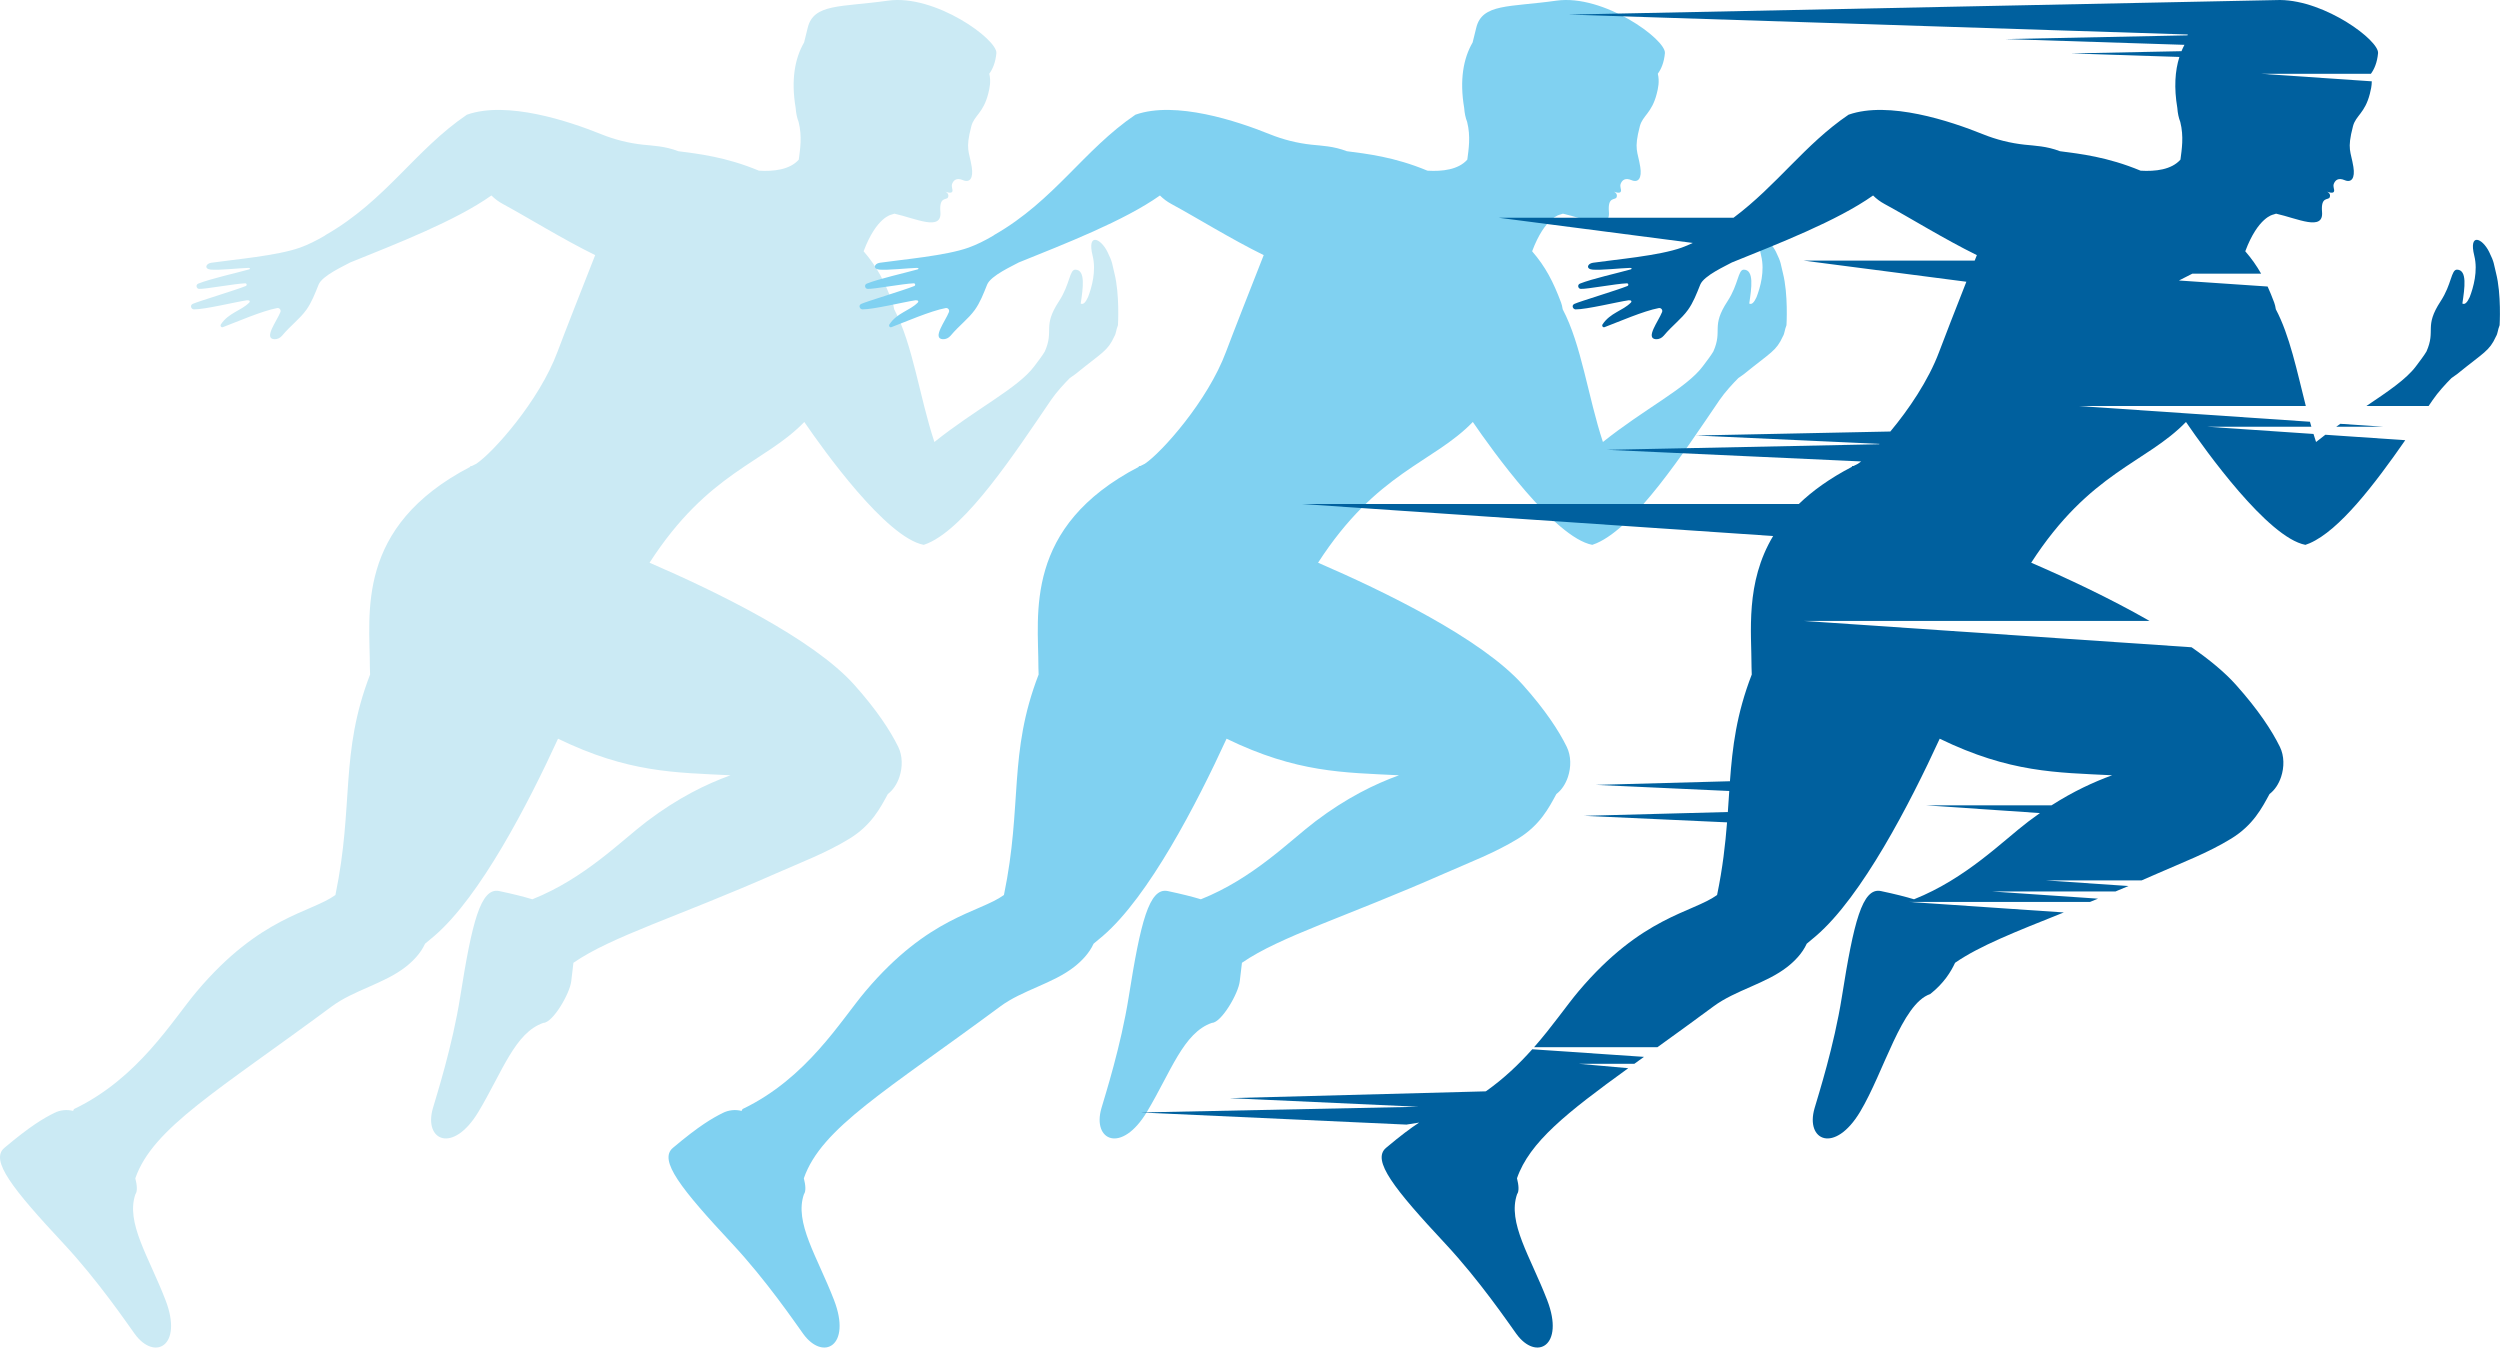 <?xml version="1.0" encoding="UTF-8"?><svg xmlns="http://www.w3.org/2000/svg" xmlns:xlink="http://www.w3.org/1999/xlink" height="790.1" preserveAspectRatio="xMidYMid meet" version="1.0" viewBox="0.0 -0.0 1465.8 790.1" width="1465.8" zoomAndPan="magnify"><defs><clipPath id="a"><path d="M 0 0 L 656 0 L 656 790.09 L 0 790.09 Z M 0 0"/></clipPath><clipPath id="b"><path d="M 391 0 L 1048 0 L 1048 790.09 L 391 790.09 Z M 391 0"/></clipPath><clipPath id="c"><path d="M 668 615 L 964 615 L 964 790.09 L 668 790.09 Z M 668 615"/></clipPath><clipPath id="d"><path d="M 1387 140 L 1465.762 140 L 1465.762 239 L 1387 239 Z M 1387 140"/></clipPath></defs><g><g clip-path="url(#a)" id="change1_1"><path d="M 653.367 160.039 C 651.996 154.691 652.484 154.059 649.332 147.695 C 645.254 139.457 637.246 136.301 640.633 149.965 C 642.852 158.906 640.098 168.582 637.93 174.203 C 636.586 177.141 635.176 178.836 633.645 177.973 C 635 168.816 636.59 158.258 630.523 158.102 C 627.023 158.008 627.418 166.66 620.926 176.574 C 610.984 191.754 618.25 193.309 612.598 206.074 C 611.188 208.508 608.422 212.082 606.379 214.809 C 596.734 227.684 572.246 239.629 547.852 259.148 C 539.117 232.711 535.254 202.059 524.27 181.328 C 524.043 179.836 523.73 178.496 523.305 177.367 C 518.746 165.258 514.281 156.492 506.352 147.328 C 513.855 127.238 522.715 125.82 522.715 125.82 L 524.418 125.273 C 537.078 128.117 552.336 135.723 551.367 124.293 C 550.562 114.836 555.141 117.641 555.871 115.633 C 556.551 113.766 555.113 112.773 554.277 112.367 C 555.371 112.785 557.797 113.551 558.352 112.32 C 558.895 111.113 557.488 109.504 558.355 107.543 C 559.254 105.516 561.012 104.109 564.578 105.617 C 568.656 107.344 570.793 104.457 569.746 97.859 C 568.266 88.508 565.883 87.848 569.516 73.977 C 571.152 67.734 576.48 66.367 579.387 55.051 C 580.223 51.793 581.129 47.773 580.047 43.207 C 581.996 40.547 583.688 36.703 584.199 31.168 C 584.938 23.191 548.293 -3.527 520.594 0.387 C 492.895 4.301 476.996 1.945 473.559 16.367 C 472.891 19.18 472.172 22.023 471.461 24.895 C 465.984 34.301 463.746 46.965 466.512 63.305 C 466.734 66.445 467.324 69.164 468.242 71.488 C 470.398 80.043 469.102 87.699 468.344 93.586 C 463.121 99.527 453.594 100.602 444.973 100.074 C 425.461 91.953 409.402 90.188 397.691 88.656 C 389.895 85.641 382.922 85.469 377.047 84.84 C 368.617 83.941 360.367 81.859 352.508 78.688 C 333.359 70.957 297.309 59.004 273.852 67.219 C 273.789 67.238 273.75 67.254 273.75 67.254 C 243.355 87.871 226.32 117.516 191.059 137.703 C 190.844 137.828 190.625 137.992 190.402 138.176 C 185.742 140.945 180.691 143.461 175.949 145.172 C 162.773 149.93 137.289 152.129 123.902 154.059 C 120.512 154.551 119.668 157.711 123.555 158.074 C 128.547 158.539 140.184 157.219 145.602 157.07 C 146.551 157.047 147.004 157.684 146.086 157.941 C 138.113 160.172 123.395 163.445 116.285 166.273 C 114.547 166.969 115.145 169.293 116.719 169.379 C 120.387 169.574 137.172 166.379 143.77 166.113 C 144.688 166.078 144.961 167.352 144.109 167.695 C 137.953 170.188 116.52 176.602 113.027 178.16 C 111.105 179.016 112.145 181.391 113.723 181.402 C 120.121 181.453 138.148 177.023 144.715 176.07 C 146.031 175.879 147.004 176.527 146.062 177.473 C 141.293 182.258 134.027 183.383 129.527 190.176 C 128.941 191.059 129.719 192.184 130.711 191.809 C 138.605 188.832 153.535 182.309 162.492 180.625 C 163.832 180.371 164.906 181.699 164.41 182.969 C 162.371 188.195 154.367 198.453 160.793 198.887 C 162.559 199.004 164.258 198.172 165.395 196.816 C 170.59 190.633 175.723 187.07 179.586 181.691 C 182.68 177.383 184.605 172.359 186.797 166.895 C 188.941 161.543 201.969 155.812 205.355 153.879 C 232.273 142.996 267.051 129.52 288.129 114.613 C 290.066 116.535 292.262 118.211 294.75 119.555 C 309.586 127.574 329.801 140.168 348.969 149.582 C 342.406 166.227 330.535 196.414 326.867 206.273 C 316.148 235.098 289.168 265.262 279.289 271.902 C 278.414 272.336 277.562 272.77 276.711 273.203 C 276.582 273.23 276.457 273.25 276.352 273.254 C 276.109 273.254 275.879 273.262 275.637 273.262 C 275.699 273.395 275.773 273.52 275.836 273.652 C 207.969 308.898 216.891 360.039 216.867 391.238 C 216.867 392.723 216.91 394.133 216.992 395.492 C 199.098 441.859 207.633 471.812 196.66 524.762 C 182.117 535.262 152.645 537.164 115.457 581.195 C 100.973 598.352 81.098 632.203 43.387 650.258 C 43.195 650.625 43.02 650.988 42.844 651.348 C 39.184 650.414 35.25 650.805 31.785 652.555 C 25.559 655.695 18.113 659.93 2.562 673.016 C -6 680.227 7.227 696.945 37.34 729.227 C 57.305 750.629 74.301 775.598 78.973 782.062 C 90.582 798.133 107.477 789.336 97.047 762.281 C 87.227 736.793 73.598 716.844 79.406 700.156 C 80.641 698.547 80.398 694.969 79.344 690.848 C 89.57 661.297 127.926 639.426 194.59 590.039 C 207.445 580.516 225.477 576.703 238.023 566.77 C 242.117 563.531 246.629 559.02 249.223 553.316 C 251 551.871 252.824 550.348 254.688 548.746 C 281.586 525.609 309.652 471.293 327.188 433.121 C 368.398 453.102 395.562 452.914 428.305 454.562 C 413.934 459.766 397.531 467.789 379.359 481.523 C 364.277 492.922 342.859 515.023 312.133 527.27 C 307.25 525.797 301.035 524.203 292.73 522.449 C 281.777 520.137 276.742 540.852 269.832 584.453 C 265.25 613.363 256.031 642.125 253.809 649.785 C 248.289 668.824 265.617 676.727 280.527 651.859 C 294.57 628.43 301.906 605.41 318.633 599.719 C 324.074 599.668 334.152 582.566 334.934 575.27 C 335.383 571.055 335.879 567.82 336.207 564.5 C 358.527 549.062 396.977 537.676 454.879 512.148 C 469.52 505.691 484.469 500.07 498.105 491.703 C 510.98 483.805 516.164 473.664 520.574 465.543 C 523.617 463.25 525.98 459.637 527.352 455.523 C 529.246 449.836 529.27 443.211 526.637 437.863 C 521.957 428.355 514.062 416.266 500.867 401.504 C 476.59 374.352 419.434 346.605 380.84 329.93 C 415.371 276.5 448.129 271.621 471.582 247.41 C 482.984 264.074 519.535 315.191 541.605 319.457 C 542.398 319.199 543.23 318.895 544.125 318.504 C 566.941 308.602 595.062 265.656 616.164 234.641 C 619.328 229.988 623.98 224.953 627.289 221.629 C 628.359 220.879 629.418 220.141 630.457 219.41 C 646.504 206.379 649.391 205.918 653.383 197.199 C 654.438 195.449 654.301 193.617 655.48 190.664 C 655.48 190.66 656.586 172.594 653.367 160.039" fill="#cbeaf4"/></g><g clip-path="url(#b)" id="change2_1"><path d="M 1045.34 160.039 C 1043.969 154.691 1044.449 154.059 1041.301 147.695 C 1037.219 139.457 1029.219 136.301 1032.602 149.965 C 1034.82 158.906 1032.07 168.582 1029.898 174.203 C 1028.559 177.141 1027.148 178.836 1025.621 177.973 C 1026.969 168.816 1028.559 158.258 1022.488 158.102 C 1018.988 158.008 1019.391 166.66 1012.898 176.574 C 1002.949 191.754 1010.219 193.309 1004.57 206.074 C 1003.16 208.508 1000.391 212.082 998.348 214.809 C 988.707 227.684 964.219 239.629 939.82 259.148 C 931.09 232.711 927.227 202.059 916.238 181.328 C 916.012 179.836 915.699 178.496 915.277 177.367 C 910.719 165.258 906.254 156.492 898.32 147.328 C 905.824 127.238 914.684 125.82 914.684 125.82 L 916.391 125.273 C 929.047 128.117 944.305 135.723 943.336 124.293 C 942.535 114.836 947.109 117.641 947.84 115.633 C 948.52 113.766 947.082 112.773 946.246 112.367 C 947.344 112.785 949.766 113.551 950.32 112.32 C 950.867 111.113 949.457 109.504 950.324 107.543 C 951.223 105.516 952.984 104.109 956.551 105.617 C 960.625 107.344 962.766 104.457 961.719 97.859 C 960.234 88.508 957.852 87.848 961.484 73.977 C 963.121 67.734 968.449 66.367 971.355 55.051 C 972.191 51.793 973.102 47.773 972.016 43.207 C 973.969 40.547 975.66 36.703 976.172 31.168 C 976.906 23.191 940.262 -3.527 912.562 0.387 C 884.867 4.301 868.965 1.945 865.531 16.367 C 864.859 19.18 864.145 22.023 863.43 24.895 C 857.957 34.301 855.719 46.965 858.48 63.305 C 858.707 66.445 859.293 69.164 860.215 71.488 C 862.371 80.043 861.07 87.699 860.312 93.586 C 855.094 99.527 845.562 100.602 836.945 100.074 C 817.434 91.953 801.375 90.188 789.66 88.656 C 781.863 85.641 774.891 85.469 769.016 84.84 C 760.586 83.941 752.34 81.859 744.477 78.688 C 725.332 70.957 689.277 59.004 665.82 67.219 C 665.762 67.238 665.719 67.254 665.719 67.254 C 635.328 87.871 618.289 117.516 583.027 137.703 C 582.812 137.828 582.594 137.992 582.371 138.176 C 577.711 140.945 572.66 143.461 567.918 145.172 C 554.742 149.93 529.262 152.129 515.875 154.059 C 512.48 154.551 511.637 157.711 515.523 158.074 C 520.516 158.539 532.152 157.219 537.57 157.07 C 538.523 157.047 538.973 157.684 538.055 157.941 C 530.082 160.172 515.363 163.445 508.254 166.273 C 506.516 166.969 507.113 169.293 508.688 169.379 C 512.355 169.574 529.141 166.379 535.742 166.113 C 536.656 166.078 536.93 167.352 536.082 167.695 C 529.922 170.188 508.488 176.602 504.996 178.16 C 503.078 179.016 504.113 181.391 505.691 181.402 C 512.094 181.453 530.121 177.023 536.688 176.07 C 538.004 175.879 538.973 176.527 538.035 177.473 C 533.262 182.258 525.996 183.383 521.496 190.176 C 520.91 191.059 521.688 192.184 522.684 191.809 C 530.574 188.832 545.508 182.309 554.465 180.625 C 555.801 180.371 556.875 181.699 556.383 182.969 C 554.344 188.195 546.336 198.453 552.762 198.887 C 554.527 199.004 556.227 198.172 557.367 196.816 C 562.562 190.633 567.691 187.07 571.559 181.691 C 574.652 177.383 576.578 172.359 578.766 166.895 C 580.91 161.543 593.938 155.812 597.328 153.879 C 624.242 142.996 659.02 129.52 680.102 114.613 C 682.035 116.535 684.23 118.211 686.723 119.555 C 701.559 127.574 721.773 140.168 740.938 149.582 C 734.379 166.227 722.508 196.414 718.84 206.273 C 708.117 235.098 681.137 265.262 671.258 271.902 C 670.383 272.336 669.531 272.77 668.684 273.203 C 668.551 273.23 668.43 273.25 668.32 273.254 C 668.078 273.254 667.848 273.262 667.605 273.262 C 667.672 273.395 667.742 273.52 667.809 273.652 C 599.941 308.898 608.859 360.039 608.84 391.238 C 608.84 392.723 608.883 394.133 608.965 395.492 C 591.066 441.859 599.605 471.812 588.629 524.762 C 574.09 535.262 544.613 537.164 507.43 581.195 C 492.941 598.352 473.07 632.203 435.355 650.258 C 435.164 650.625 434.988 650.988 434.812 651.348 C 431.152 650.414 427.219 650.805 423.754 652.555 C 417.527 655.695 410.082 659.93 394.535 673.016 C 385.969 680.227 399.195 696.945 429.309 729.227 C 449.273 750.629 466.27 775.598 470.941 782.062 C 482.551 798.133 499.445 789.336 489.02 762.281 C 479.195 736.793 465.566 716.844 471.375 700.156 C 472.609 698.547 472.371 694.969 471.312 690.848 C 481.539 661.297 519.895 639.426 586.559 590.039 C 599.418 580.516 617.445 576.703 629.996 566.77 C 634.09 563.531 638.598 559.02 641.191 553.316 C 642.973 551.871 644.793 550.348 646.656 548.746 C 673.559 525.609 701.621 471.293 719.16 433.121 C 760.367 453.102 787.531 452.914 820.273 454.562 C 805.906 459.766 789.504 467.789 771.328 481.523 C 756.246 492.922 734.828 515.023 704.105 527.27 C 699.219 525.797 693.008 524.203 684.703 522.449 C 673.75 520.137 668.715 540.852 661.801 584.453 C 657.219 613.363 648.004 642.125 645.781 649.785 C 640.258 668.824 657.59 676.727 672.496 651.859 C 686.539 628.43 693.875 605.41 710.602 599.719 C 716.043 599.668 726.125 582.566 726.902 575.27 C 727.355 571.055 727.848 567.82 728.176 564.5 C 750.5 549.062 788.945 537.676 846.848 512.148 C 861.492 505.691 876.438 500.07 890.074 491.703 C 902.949 483.805 908.133 473.664 912.543 465.543 C 915.59 463.25 917.949 459.637 919.32 455.523 C 921.219 449.836 921.238 443.211 918.605 437.863 C 913.93 428.355 906.035 416.266 892.836 401.504 C 868.559 374.352 811.406 346.605 772.809 329.93 C 807.344 276.5 840.098 271.621 863.551 247.41 C 874.957 264.074 911.508 315.191 933.574 319.457 C 934.371 319.199 935.199 318.895 936.098 318.504 C 958.914 308.602 987.031 265.656 1008.129 234.641 C 1011.301 229.988 1015.949 224.953 1019.262 221.629 C 1020.328 220.879 1021.391 220.141 1022.43 219.41 C 1038.48 206.379 1041.359 205.918 1045.352 197.199 C 1046.41 195.449 1046.27 193.617 1047.449 190.664 C 1047.449 190.66 1048.559 172.594 1045.34 160.039" fill="#80d1f1"/></g><g id="change3_1"><path d="M 1357.949 259.148 C 1357.43 257.594 1356.941 256.02 1356.449 254.434 L 1294.148 250.203 L 1355.199 250.203 C 1354.922 249.23 1354.648 248.258 1354.379 247.281 L 1218.371 238.039 L 1351.941 238.039 C 1346.738 217.523 1342.512 196.699 1334.359 181.328 C 1334.141 179.836 1333.828 178.496 1333.398 177.367 C 1332.141 174.012 1330.879 170.914 1329.551 167.992 L 1277.559 164.461 L 1285.449 160.441 L 1325.73 160.441 C 1323.16 155.898 1320.191 151.656 1316.449 147.328 C 1323.949 127.238 1332.809 125.82 1332.809 125.82 L 1334.512 125.273 C 1347.172 128.117 1362.43 135.723 1361.461 124.293 C 1360.66 114.836 1365.238 117.641 1365.969 115.633 C 1366.648 113.766 1365.211 112.773 1364.371 112.367 C 1365.469 112.789 1367.891 113.551 1368.449 112.32 C 1368.988 111.113 1367.578 109.504 1368.449 107.543 C 1369.352 105.516 1371.109 104.109 1374.68 105.617 C 1378.75 107.344 1380.891 104.457 1379.84 97.859 C 1378.359 88.512 1375.98 87.848 1379.609 73.977 C 1381.25 67.734 1386.578 66.367 1389.48 55.051 C 1390.031 52.902 1390.609 50.426 1390.629 47.68 L 1325.629 43.262 L 1390.148 43.262 C 1390.148 43.242 1390.148 43.227 1390.141 43.211 C 1392.09 40.547 1393.789 36.703 1394.301 31.168 C 1394.98 23.777 1363.57 0.297 1336.922 0.004 L 1336.922 -0.004 L 1336.648 0.004 C 1335.871 0 1335.09 0.016 1334.328 0.051 L 919.598 8.559 L 1282.711 20.23 C 1282.672 20.395 1282.641 20.559 1282.59 20.723 L 1175.801 22.914 L 1280.789 26.289 C 1280.16 27.48 1279.578 28.723 1279.051 30.012 L 1214.262 31.34 L 1277.828 33.387 C 1275.238 41.531 1274.602 51.445 1276.609 63.305 C 1276.828 66.445 1277.422 69.164 1278.34 71.488 C 1280.5 80.043 1279.199 87.699 1278.441 93.586 C 1273.219 99.527 1263.691 100.602 1255.07 100.074 C 1235.559 91.953 1219.5 90.188 1207.789 88.656 C 1199.988 85.641 1193.02 85.469 1187.141 84.84 C 1178.711 83.941 1170.461 81.859 1162.602 78.688 C 1143.461 70.957 1107.41 59.004 1083.949 67.219 C 1083.891 67.238 1083.84 67.254 1083.84 67.254 C 1058.18 84.668 1042.031 108.52 1016.391 127.676 L 878.809 127.676 L 992.52 142.441 C 990.34 143.477 988.16 144.406 986.047 145.172 C 972.871 149.93 947.387 152.129 934 154.059 C 930.605 154.551 929.766 157.711 933.648 158.074 C 938.645 158.539 950.277 157.219 955.695 157.07 C 956.648 157.047 957.102 157.684 956.184 157.941 C 948.211 160.172 933.488 163.445 926.383 166.273 C 924.641 166.969 925.238 169.293 926.816 169.379 C 930.484 169.574 947.266 166.379 953.867 166.113 C 954.785 166.078 955.059 167.352 954.207 167.695 C 948.051 170.188 926.617 176.602 923.121 178.16 C 921.203 179.016 922.238 181.391 923.82 181.402 C 930.219 181.453 948.246 177.023 954.812 176.07 C 956.129 175.879 957.102 176.527 956.16 177.473 C 951.391 182.258 944.125 183.383 939.621 190.176 C 939.035 191.059 939.816 192.184 940.809 191.809 C 948.703 188.832 963.633 182.309 972.59 180.625 C 973.926 180.371 975.004 181.699 974.508 182.969 C 972.469 188.195 964.461 198.453 970.887 198.887 C 972.656 199.004 974.352 198.172 975.492 196.816 C 980.688 190.633 985.82 187.07 989.684 181.691 C 992.777 177.383 994.703 172.359 996.891 166.895 C 999.035 161.543 1012.07 155.812 1015.449 153.879 C 1042.371 142.996 1077.148 129.52 1098.23 114.613 C 1100.16 116.535 1102.359 118.211 1104.852 119.555 C 1119.68 127.574 1139.898 140.168 1159.07 149.582 C 1158.66 150.605 1158.238 151.68 1157.801 152.793 L 1057.461 152.793 L 1152.922 165.188 C 1146.738 180.914 1139.648 199.051 1136.969 206.273 C 1130.73 223.027 1119.012 240.227 1108.34 253.004 L 994.406 255.34 L 1101.98 260.254 C 1101.91 260.324 1101.852 260.395 1101.781 260.465 L 942.223 263.738 L 1091.23 270.547 C 1090.559 271.066 1089.941 271.527 1089.379 271.902 C 1088.512 272.336 1087.66 272.77 1086.809 273.203 C 1086.68 273.23 1086.559 273.254 1086.449 273.254 C 1086.199 273.254 1085.969 273.262 1085.73 273.262 C 1085.801 273.395 1085.871 273.52 1085.93 273.652 C 1072.871 280.438 1062.66 287.812 1054.672 295.523 L 763.527 295.523 L 1039.621 314.281 C 1023.148 341.773 1026.98 370.789 1026.961 391.238 C 1026.961 392.723 1027.012 394.133 1027.09 395.492 C 1018.078 418.828 1015.77 438.008 1014.301 458.055 L 935.684 460.195 L 1013.898 463.77 C 1013.629 467.812 1013.359 471.906 1013.07 476.098 L 928.715 478.332 L 1012.609 482.164 C 1011.59 495 1010.059 508.836 1006.762 524.762 C 992.215 535.262 962.738 537.164 925.555 581.195 C 918.578 589.461 910.344 601.598 899.477 613.977 L 971.805 613.977 C 981.875 606.73 992.824 598.828 1004.691 590.039 C 1017.539 580.516 1035.57 576.703 1048.121 566.77 C 1052.211 563.531 1056.73 559.02 1059.32 553.316 C 1061.102 551.871 1062.922 550.348 1064.781 548.746 C 1091.68 525.609 1119.75 471.293 1137.289 433.121 C 1178.488 453.102 1205.66 452.914 1238.398 454.562 C 1227.66 458.453 1215.781 463.918 1202.879 472.164 L 1128.969 472.164 L 1196.059 476.723 C 1193.891 478.242 1191.691 479.84 1189.461 481.523 C 1174.371 492.922 1152.949 515.023 1122.23 527.27 C 1117.352 525.797 1111.129 524.203 1102.828 522.449 C 1091.879 520.137 1086.84 540.852 1079.93 584.453 C 1075.352 613.363 1066.129 642.125 1063.91 649.785 C 1058.379 668.824 1075.719 676.727 1090.621 651.859 C 1104.672 628.43 1114.98 588.531 1131.711 582.836 C 1139.648 576.617 1143.859 569.781 1146.301 564.5 C 1160.621 554.598 1181.59 546.355 1210.059 534.984 L 1119.609 528.84 L 1225.359 528.84 C 1226.93 528.203 1228.512 527.559 1230.121 526.902 L 1167.762 522.668 L 1240.398 522.668 C 1242.879 521.637 1245.398 520.574 1247.969 519.488 L 1199.711 516.211 L 1255.648 516.211 C 1258.699 514.895 1261.809 513.547 1264.969 512.148 C 1279.621 505.691 1294.559 500.07 1308.199 491.703 C 1321.078 483.805 1326.262 473.664 1330.672 465.543 C 1333.719 463.25 1336.078 459.637 1337.449 455.523 C 1339.34 449.836 1339.371 443.211 1336.73 437.863 C 1332.051 428.355 1324.16 416.266 1310.961 401.504 C 1304.379 394.141 1295.371 386.73 1284.969 379.508 L 1057.461 364.055 L 1260.309 364.055 C 1237.078 350.727 1211.398 338.77 1190.93 329.93 C 1225.469 276.5 1258.219 271.621 1281.68 247.41 C 1293.078 264.074 1329.629 315.191 1351.699 319.457 C 1352.5 319.199 1353.328 318.895 1354.219 318.504 C 1371.629 310.945 1392.141 284.148 1410.25 258.09 L 1363.398 254.906 C 1361.59 256.281 1359.77 257.691 1357.949 259.148" fill="#00609e"/></g><g clip-path="url(#c)" id="change3_4"><path d="M 871.16 639.875 L 720.949 643.859 L 831.637 648.914 L 668.762 652.258 L 824.617 659.375 L 832.066 658.191 C 827.277 661.324 821.188 665.836 812.66 673.016 C 804.094 680.227 817.324 696.945 847.438 729.227 C 867.402 750.629 884.398 775.598 889.066 782.062 C 900.676 798.133 917.57 789.336 907.145 762.281 C 897.32 736.793 883.695 716.844 889.5 700.156 C 890.734 698.547 890.496 694.969 889.438 690.848 C 896.758 669.699 918.488 652.48 954.684 626.305 L 925.672 623.727 L 958.254 623.727 C 960.102 622.395 961.98 621.039 963.898 619.66 L 898.387 615.211 C 890.754 623.777 881.824 632.395 871.16 639.875" fill="#00609e"/></g><g id="change3_2"><path d="M 1369.781 250.203 L 1397.398 250.203 L 1372.18 248.488 C 1371.379 249.055 1370.578 249.625 1369.781 250.203" fill="#00609e"/></g><g clip-path="url(#d)" id="change3_3"><path d="M 1463.461 160.039 C 1462.09 154.691 1462.578 154.059 1459.43 147.695 C 1455.352 139.457 1447.34 136.301 1450.73 149.965 C 1452.949 158.906 1450.191 168.582 1448.031 174.203 C 1446.68 177.141 1445.27 178.836 1443.738 177.973 C 1445.09 168.816 1446.691 158.258 1440.621 158.102 C 1437.121 158.008 1437.52 166.66 1431.02 176.574 C 1421.078 191.754 1428.352 193.309 1422.691 206.074 C 1421.281 208.508 1418.52 212.082 1416.48 214.809 C 1410.859 222.305 1400.199 229.492 1387.469 238.039 L 1423.949 238.039 C 1424.73 236.895 1425.5 235.758 1426.262 234.641 C 1429.422 229.988 1434.078 224.953 1437.391 221.629 C 1438.461 220.879 1439.512 220.141 1440.551 219.41 C 1456.602 206.379 1459.488 205.918 1463.48 197.199 C 1464.539 195.449 1464.398 193.617 1465.578 190.664 C 1465.578 190.66 1466.68 172.594 1463.461 160.039" fill="#00609e"/></g></g></svg>